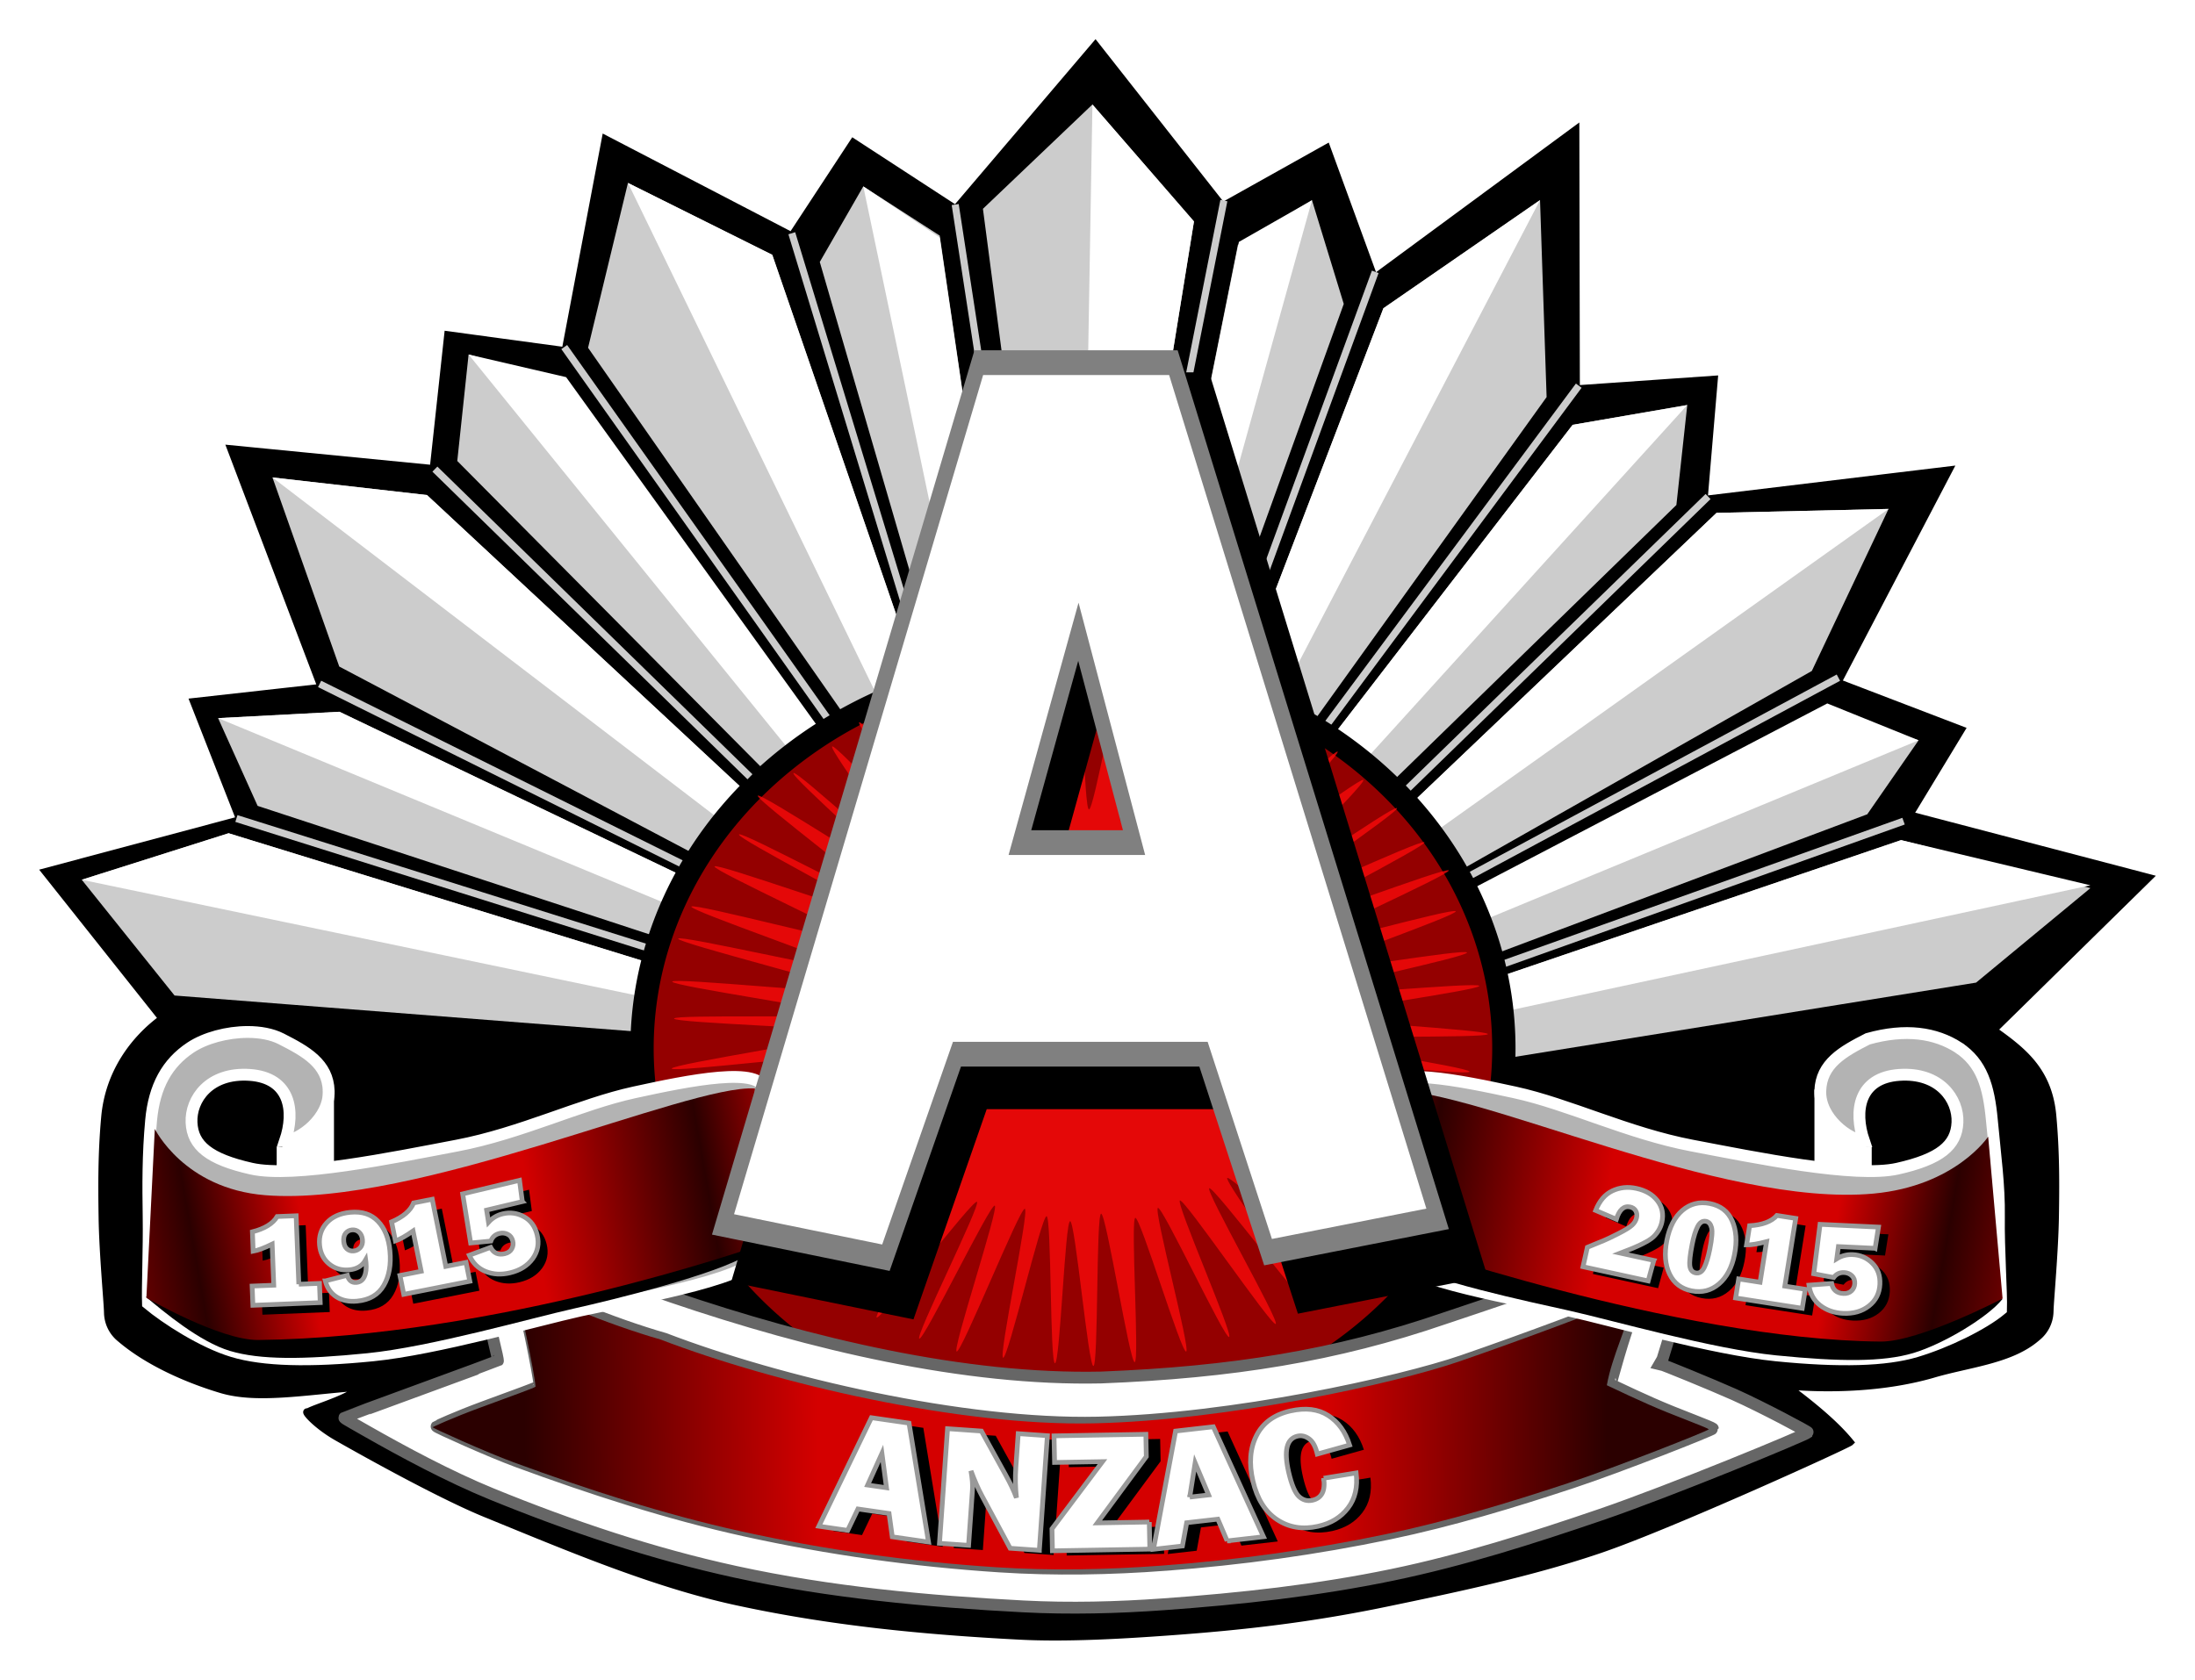 <?xml version="1.0"?>
<svg xmlns="http://www.w3.org/2000/svg" xmlns:xlink="http://www.w3.org/1999/xlink" width="840.654" height="643.473" viewBox="0 0 840.654 643.473">
  <defs>
    <linearGradient id="a">
      <stop offset="0" stop-color="#2b0000"/>
      <stop offset=".215" stop-color="#d40000"/>
      <stop offset=".656" stop-color="#d40000"/>
      <stop offset="1" stop-color="#2b0000"/>
    </linearGradient>
    <linearGradient id="c">
      <stop offset="0" stop-color="#2b0000"/>
      <stop offset="1" stop-color="#d40000"/>
    </linearGradient>
    <linearGradient xlink:href="#c" id="d" gradientUnits="userSpaceOnUse" spreadMethod="pad" x1="732.128" y1="338.027" x2="900.768" y2="383.448" gradientTransform="translate(-293.02 1138.054)"/>
    <linearGradient id="b">
      <stop offset="0" stop-color="#2b0000"/>
      <stop offset=".271" stop-color="#d40000"/>
      <stop offset=".741" stop-color="#d40000"/>
      <stop offset="1" stop-color="#2b0000"/>
    </linearGradient>
    <linearGradient xlink:href="#b" id="f" gradientUnits="userSpaceOnUse" x1="1040.457" y1="476.575" x2="1949.594" y2="469.841" gradientTransform="matrix(.456 0 0 .45 -1122.454 556.555)"/>
    <linearGradient xlink:href="#a" id="i" gradientUnits="userSpaceOnUse" gradientTransform="matrix(-.483 0 0 .537 271.965 523.061)" spreadMethod="repeat" x1="780.952" y1="366.648" x2="1185.714" y2="288.076"/>
    <linearGradient xlink:href="#a" id="h" gradientUnits="userSpaceOnUse" gradientTransform="matrix(.478 0 0 .524 -1146.638 525.463)" spreadMethod="repeat" x1="780.952" y1="366.648" x2="1185.714" y2="288.076"/>
    <filter id="m" x="-.023" width="1.046" y="-.082" height="1.164" color-interpolation-filters="sRGB">
      <feGaussianBlur stdDeviation="5.266"/>
    </filter>
    <filter id="g" x="-.012" width="1.024" y="-.012" height="1.024" color-interpolation-filters="sRGB">
      <feGaussianBlur stdDeviation="2.754"/>
    </filter>
    <filter id="j" x="-.031" width="1.062" y="-.043" height="1.085" color-interpolation-filters="sRGB">
      <feGaussianBlur stdDeviation="10.3"/>
    </filter>
    <filter id="k" x="-.017" width="1.035" y="-.038" height="1.077" color-interpolation-filters="sRGB">
      <feGaussianBlur stdDeviation="1.826"/>
    </filter>
    <filter id="l" x="-.017" width="1.034" y="-.04" height="1.08" color-interpolation-filters="sRGB">
      <feGaussianBlur stdDeviation="1.773"/>
    </filter>
    <filter id="e" x="-.008" width="1.016" y="-.022" height="1.044" color-interpolation-filters="sRGB">
      <feGaussianBlur stdDeviation="1.613"/>
    </filter>
  </defs>
  <path d="M419.535 17.147l-53.511 62.869-39.23-25.552-23.554 35.878-71.417-37.133-15.36 81.141-44.974-6.11-5.557 51.274-77.575-7.603 34.67 91.424-48.912 5.454 17.735 45.256-74.495 19.898 44.688 56.263c-10.778 7.932-20.36 20.699-21.913 37.63-1.283 13.99-1.193 26.325-1.011 38.476.198 13.201 1.885 31.554 2.045 35.861l.037.987a13.001 13.001 0 004.675 9.498l.769.642c10.045 8.394 24.466 14.976 38.099 19.052 13.501 4.036 31.387.78 52.518-.898-2.355 4.565-25.233 10.04-18.36 10.072-4.117-2.8 1.083 3.917 10.198 9.103 13.426 7.639 40.524 22.617 57.066 29.364 30.212 12.322 63.692 26.622 95.614 33.564 36.12 7.856 71.677 11.299 108.611 13.227 17.917.935 38.996-.291 56.89-1.577 29.347-2.109 54.894-5.074 83.688-11.05 27.105-5.625 55.883-11.66 82.056-20.605 26.96-9.215 94.564-40.019 95.595-41.037-3.166-3.86-9.37-10.534-24.364-21.561 17.317 1.497 37.873.747 55.767-4.382 13.633-4.076 29.59-5.35 39.635-13.743l.769-.642a13.001 13.001 0 004.675-9.498l.036-.987c.16-4.308 1.848-22.66 2.046-35.862.182-12.15.272-24.486-1.011-38.475-1.588-17.3-11.556-24.885-22.618-32.775l59.438-58.385-91.614-24.021 19.793-32.651-47.292-18.115 42.59-81.398-93.83 11.314 3.904-46.044-52.84 3.685-.196-99.375-77.156 56.845-18.196-49.86-39.997 22.377z" stroke="#000" stroke-width="2.72"/>
  <path d="M418.384 40.03l-41.937 39.967 30.494 232.296h13.522l36.808-227.46-38.887-44.803zM240.498 70.076l-15.277 63.155 127.826 183.29 14.26-11.219-71.54-207.684-55.27-27.542zm90.13 1.326l-16.662 28.96 61.126 210.192 16.797-1.825-31.985-218.474-29.277-18.853zm259.18 5.25l-59.977 41.428-73.655 192.294 17.078 7.578L592.33 152.12l-2.522-75.467zm-87.338.05l-28.377 17.11L429.77 315.04l10.749 6.763 74.122-205.371-12.172-39.73zm-323.007 59.109l-4.334 40.789 167.359 168.662 11.887-9.751-138.103-189.421-36.81-10.28zm466.735 19.36l-43.898 7.575-121.43 157.597 16.092 14.433 145.07-141.31 4.166-38.294zM104.35 182.919l25.577 72.432 191.399 101.068 9.018-11.472-166.807-155.292-59.187-6.736zm618.933 12.052l-65.88 1.51-151.352 144.208 13.785 15.096 174.067-98.743 29.38-62.07zm-24.227 77.547l-173.717 88.094 14.835 17.03 174.963-65.691 19.658-28.343-35.74-11.09zm-569.052.159l-46.479 2.437 15.138 33.616 221.701 72.737 4.536-15.47-194.896-93.32zm-42.453 46.54l-56.24 17.818 35.544 44.351 233.632 18.237 3.792-13.612-216.728-66.794zm640.535 2.627L543 384.853l3.778 25.407 210.03-33.822 43.79-36.204-72.512-18.39z" style="line-height:normal;text-indent:0;text-align:start;text-decoration-line:none;text-decoration-style:solid;text-decoration-color:#000;text-transform:none;block-progression:tb;white-space:normal;isolation:auto;mix-blend-mode:normal;solid-color:#000;solid-opacity:1" color="#000" font-weight="400" font-family="sans-serif" overflow="visible" fill="#ccc" fill-rule="evenodd" enable-background="accumulate"/>
  <path transform="matrix(.456 0 0 .45 -140.02 -190.898)" d="M914.955 1374.718l-5.05 101.015s-179.185 78.091-373.409 74.154c-30.672-.621-89.578-21.12-89.578-21.12l-1.683-103.542s31.53 32.582 96.804 32.83c121.559.462 190.815-47.432 372.916-83.337z" fill="url(#d)" fill-rule="evenodd" stroke="#000" stroke-width="8" filter="url(#e)"/>
  <path d="M418.384 40.03l-4.31 252.304-7.133 19.959h13.522l36.808-227.46-38.887-44.804zM240.498 70.076l109.119 224.682 3.43 21.764 14.26-11.22-71.54-207.684-55.27-27.542zm90.13 1.326l45.536 217.03 3.273 21.05 12.452-.753-31.985-217.715-29.277-19.612zm259.18 5.25l-59.977 41.428-73.655 192.294 17.078 7.578 13.877-44.498L589.808 76.653zm-87.338.05l-27.993 15.972-44.706 222.366 10.749 6.763-4.202-6.685L502.47 76.703zm-323.007 59.109L319.49 308.554l22.998 36.71 11.887-9.752-137.56-191.03-37.352-8.67zm466.735 19.36l-43.898 7.575-121.43 157.597 16.092 14.433 16.835-33.624 132.401-145.98zM104.35 182.919L301.164 333.46l20.162 22.958 9.018-11.472-166.807-155.292-59.187-6.736zm618.933 12.052l-65.88 1.51-151.352 144.208 13.785 15.096 6.67-20.633 196.777-140.18zm-23.46 74.514L525.34 360.61l14.835 17.03 10.636-17.915 183.985-76.119-34.971-14.123zm-569.819 3.192l-46.479 2.437 188.294 77.98 48.545 28.373 4.536-15.47-194.896-93.32zm-42.453 46.54l-56.24 17.818 249.014 51.935 20.162 10.654 3.792-13.613-216.728-66.794zm640.535 2.627L543 384.853l3.778 25.407 10.382-18.655 243.438-52.444-72.512-17.318z" style="line-height:normal;text-indent:0;text-align:start;text-decoration-line:none;text-decoration-style:solid;text-decoration-color:#000;text-transform:none;block-progression:tb;white-space:normal;isolation:auto;mix-blend-mode:normal;solid-color:#000;solid-opacity:1" color="#000" font-weight="400" font-family="sans-serif" overflow="visible" fill="#fff" fill-rule="evenodd" enable-background="accumulate"/>
  <path d="M729.036 314.583l-163.448 58.33M216.094 132.959L318.716 277.74M704.08 259.603l-150.778 81.081M654.168 190.214l-124.67 121.274M604.64 147.747l-104.705 140.99M122.404 262.001l143.319 71.223M90.537 313.569l163.668 51.506" fill="#ccc" fill-rule="evenodd" stroke="#ccc" stroke-width="2.72"/>
  <path d="M575.96 401.59a165.037 148.242 0 01-165.037 148.242A165.037 148.242 0 01245.886 401.59a165.037 148.242 0 01165.037-148.243A165.037 148.242 0 01575.96 401.59z" fill="#940000" stroke="#000" stroke-width="8.923"/>
  <path d="M391.927 615.409c-36.935-1.928-74.027-5.371-110.147-13.227-31.922-6.942-63.099-17.45-93.31-29.773-16.543-6.747-34.426-16.416-47.852-24.054-9.115-5.186-8.94-5.079-8.662-5.313.123-.104 13.347-4.988 29.386-10.854 16.039-5.865 29.249-10.75 29.355-10.855.106-.105-.645-3.597-1.669-7.76-1.828-7.438-8.437-38.085-9.02-44.278-.209-2.223-.144-3.156.22-3.156.284 0 1.905.539 3.6 1.198 9.457 3.674 48.443 20.934 73.41 29.44 53.516 18.233 112.392 32.074 164.436 30.942 50.147-1.97 89.907-8.345 131.483-22.646 30.203-10.015 94.385-32.553 95.536-30.28 1.26 2.054-12.156 47.17-12.668 47.855.97.205 19.082 7.576 28.191 11.632 10.685 4.788 28.464 14.255 28.227 14.489-1.031 1.018-52.458 22.294-79.418 31.51-26.173 8.945-52.648 17.397-79.752 23.022-28.794 5.976-58.181 9.18-87.527 11.29-17.894 1.285-35.902 1.753-53.82.818zm54.503-15.915c28.787-2.144 57.504-6.107 85.746-12.01 23.656-4.945 46.86-11.963 69.79-19.54 18.315-6.054 54.05-20.177 54.028-20.671-.007-.155-3.137-1.479-6.956-2.943-13.257-5.105-19.077-7.762-32.112-13.937-.077-.076 1.274-4.987 3.001-10.913 3.746-12.848 7.871-23.243 7.63-23.482-8.905 4.285-44.694 17.573-67.405 25.372-24.117 8.28-88.038 22.482-139.676 23.625-51.757 1.145-121.882-15.23-165.941-32.111-20.181-5.775-45.781-16.239-56.297-23.191 2.763 11.41 7.948 35.489 8.408 41.24-.07.352-9.438 3.704-21.051 7.982-11.01 4.057-18.275 7.456-18.375 7.555-.239.236 20.443 9.566 31.032 13.454 28.447 10.446 57.413 19.88 87.031 26.422 32.046 7.078 64.757 11.612 97.522 13.755 21.163 1.383 42.476.969 63.625-.607z" fill="#fff" stroke="#666" stroke-width="4.533"/>
  <path d="M-403.894 832.812c28.786-2.144 57.503-6.107 85.746-12.01 23.656-4.945 46.859-11.963 69.789-19.541 18.315-6.053 54.05-20.176 54.028-20.67-.007-.155-3.137-1.479-6.955-2.943-13.258-5.106-19.078-7.762-32.112-13.937 2.132-11.576 7.782-22.17 10.63-34.395-8.904 4.285-44.693 17.573-67.404 25.371-24.117 8.282-88.039 22.483-139.676 23.626-51.758 1.145-121.883-15.23-165.942-32.111-20.18-5.776-45.78-16.239-56.296-23.192 2.762 11.41 7.948 35.49 8.408 41.24-.071.353-9.439 3.704-21.052 7.983-11.01 4.057-18.275 7.456-18.374 7.555-.24.236 20.442 9.566 31.031 13.454 28.448 10.445 57.413 19.88 87.032 26.422 32.045 7.078 64.756 11.612 97.521 13.754 21.164 1.384 42.476.97 63.626-.606z" fill="url(#f)" transform="translate(848.789 -233.033)"/>
  <path d="M1781.696-1225.877c-2.712 2.5-88.223-90.034-91.088-87.636-2.866 2.398 64.582 107.922 61.622 110.12-2.96 2.197-71.528-103.361-74.704-101.45-3.176 1.91 51.484 112.108 48.275 113.988-3.209 1.88-66.244-105.284-69.59-103.715-3.345 1.569 39.091 113.184 35.718 114.662-3.373 1.478-48.266-109.71-51.72-108.426-3.453 1.285 24.081 119.727 20.499 120.672-3.583.946-33.284-113.115-36.93-112.299-3.645.816 3.171 120.57-.448 121.215-3.618.645-20.693-125.171-24.398-124.724-3.706.447-1.916 127.76-5.607 127.97-3.69.209-13.195-121.567-16.903-121.651-3.707-.083-7.34 119.496-11.042 119.311-3.702-.184-2.454-122.994-6.092-123.506-3.637-.512-27.916 119.513-31.567 118.888-3.652-.626 19.35-124.147 15.752-125.11-3.6-.965-45.948 120.973-49.502 119.87-3.554-1.102 31.11-121.273 27.636-122.54-3.473-1.268-51.434 113.188-54.814 111.747-3.38-1.44 45.238-113.354 41.862-114.95-3.375-1.595-69.597 98.977-72.798 97.167-3.2-1.81 55.835-109.46 52.734-111.484-3.101-2.024-84.072 92.835-87.069 90.65-2.996-2.185 73.186-93.581 70.307-95.93-2.88-2.348-83.752 81.791-86.373 79.187-2.621-2.603 76.883-95.484 74.318-98.177-2.565-2.693-97.963 72.687-100.336 69.858-2.373-2.83 89.941-78.05 87.748-81.065-2.193-3.016-109.577 58.493-111.682 55.413-2.106-3.08 97.981-69.52 96.07-72.711-1.91-3.191-104.95 46.26-106.682 43.02-1.733-3.242 107.013-54.637 105.518-58.043-1.495-3.405-123.5 36.606-124.727 33.137-1.228-3.47 116.032-48.853 114.919-52.383-1.114-3.53-119.037 19.596-119.961 16.042-.924-3.554 112.641-33.762 111.92-37.377-.72-3.615-125.093 14.418-125.676 10.751-.583-3.667 128.754-26.52 128.557-30.207-.197-3.687-126.883-8.067-126.848-11.785.034-3.718 118.289.024 118.448-3.69.159-3.713-120.148-23.652-119.764-27.362.385-3.711 129.466 11.654 129.96 7.953.493-3.702-126.451-40.471-125.652-44.06.799-3.587 121.483 28.995 122.424 25.406.941-3.59-114.015-48.8-112.86-52.323 1.157-3.522 120.486 33.172 121.91 29.765 1.425-3.406-106.645-60.215-105.067-63.545 1.577-3.33 117.064 44.913 118.887 41.666 1.823-3.248-103.057-65.342-101.127-68.526 1.93-3.184 106.435 62.23 108.515 59.198 2.08-3.034-97.08-88.837-94.823-91.765 2.256-2.928 100.413 72.1 102.855 69.305 2.44-2.795-79.54-85.662-76.939-88.32 2.602-2.657 85.648 86.532 88.383 84.051 2.734-2.48-63.154-104.072-60.259-106.381 2.895-2.31 77.64 92.76 80.686 90.613 3.046-2.146-64.257-108.997-61.06-110.93 3.2-1.933 78.514 96.775 81.69 94.914 3.177-1.86-48.995-105.295-45.617-106.794 3.378-1.5 55.71 104.98 59.109 103.54 3.4-1.44-38.172-116.736-34.71-118.006 3.461-1.27 45.591 111.943 49.147 110.997 3.556-.947-12.862-122.623-9.231-123.469 3.63-.845 31.406 114.615 35.048 114.097 3.642-.519-12.313-115.389-8.61-115.778 3.704-.39 17.264 123.902 20.98 123.656 3.717-.245 7.032-124.162 10.71-124.095 3.678.067 4.801 113.916 8.48 114.14 3.68.226 20.791-112.89 24.472-112.521 3.68.368-4.977 121.833-1.349 122.603 3.63.771 30.395-122.1 33.983-121.179 3.588.922-20.613 124.65-17.083 125.72 3.53 1.071 45.08-110.743 48.526-109.4 3.445 1.344-27.911 113.841-24.484 115.315 3.428 1.474 52.495-107.872 55.838-106.291 3.343 1.58-44.267 110.511-41.044 112.326 3.222 1.815 73.56-99.762 76.691-97.722 3.131 2.04-63.093 109.452-60.072 111.579 3.02 2.127 82.365-91.356 85.214-88.995 2.849 2.361-76.356 93.429-73.619 95.926 2.737 2.497 89.828-74.852 92.322-72.1 2.494 2.753-76.872 92.053-74.491 94.905 2.381 2.852 96.695-74.249 98.91-71.261 2.217 2.988-95.996 79.257-93.957 82.313 2.04 3.057 111.994-56.75 113.932-53.62 1.937 3.13-105.634 65.959-104.016 69.313 1.618 3.355 120.1-49.025 121.667-45.666 1.568 3.36-109.202 60.157-107.974 63.65 1.229 3.494 111.885-32.796 113.062-29.291 1.178 3.506-105.362 45.937-104.514 49.56.849 3.624 111.917-18.584 112.692-14.927.775 3.657-112.287 30.576-111.86 34.242.429 3.667 120.473-9.871 120.808-6.212.336 3.659-117.016 21.996-116.9 25.692.114 3.696 123.176 11.084 123.122 14.786-.054 3.703-126.766.84-127.165 4.5-.399 3.66 114.329 23.396 113.838 27.08-.491 3.683-113.965-11.114-114.806-7.495-.841 3.62 110.6 34.4 109.66 37.95-.942 3.55-117.232-27.634-118.456-24.123-1.224 3.511 111.411 52.343 110.015 55.742-1.396 3.398-117.466-33.552-118.98-30.177-1.513 3.374 110.69 57.983 108.837 61.181-1.852 3.198-117.186-53.149-119.1-49.956-1.913 3.193 98.291 73.228 96.169 76.25-2.123 3.022-105.904-61.363-108.172-58.427-2.269 2.935 93.632 82.226 91.136 84.954-2.497 2.728-102.412-73.803-104.975-71.136-2.564 2.668 86.425 99.655 83.712 102.156z" transform="matrix(.527 0 0 .456 -420.919 1050.228)" fill="#ff0b0b" fill-opacity=".744" filter="url(#g)"/>
  <path d="M750.087 401.335c8.9 5.926 11.578 14.765 12.782 27.884 1.203 13.12 2.87 24.8 2.69 36.866-.182 12.067 1.04 29.512.817 35.526-6.876 5.745-20.952 12.61-32.578 16.086-11.627 3.475-29.072 3.985-53.52 1.544-24.447-2.442-62.903-13.483-79.508-17.186-16.604-3.703-63.912-11.678-67.328-20.286-3.416-8.607-3.544-54.005-3.093-63.854.45-9.85 29.205-3.899 49.788.579 20.583 4.477 43.363 15.715 67.871 20.377 24.508 4.661 62.54 12.493 78.73 8.848 16.192-3.644 22.54-8.826 22.942-17.696.402-8.87-6.777-19.288-22.262-18.232-15.486 1.056-17.492 13.751-13.574 25.27-5.652-.278-17.02-8.595-16.697-19.103.322-10.507 8.664-15.119 18.19-19.975 14.507-4.068 25.956-2.307 34.75 3.352zm-203.45 27.784l2.303 45.5s81.725 35.176 170.31 33.402c13.99-.28 35.97-10.586 35.97-10.586l5.328-47.325s-14.055 16.435-43.826 16.547c-55.442.208-87.03-21.365-170.086-37.538zM94.862 395.348c-7.89.003-16.353 2.284-21.916 5.987-8.9 5.926-13.874 14.765-15.078 27.884-1.204 13.12-1.13 24.8-.95 36.866.181 12.067-.484 27.244-.26 33.257 6.875 5.746 20.951 14.88 32.578 18.355 11.626 3.475 29.071 3.985 53.519 1.544 24.447-2.442 62.904-13.483 79.508-17.186 16.605-3.703 63.913-11.678 67.329-20.286 3.416-8.607 3.543-54.005 3.093-63.854-.451-9.85-29.206-3.899-49.789.579-20.583 4.477-43.362 15.715-67.87 20.377-24.509 4.661-62.54 12.493-78.732 8.848-16.19-3.644-22.539-8.826-22.94-17.696-.403-8.87 6.776-19.288 22.262-18.232 15.485 1.056 17.492 13.751 13.574 25.27 5.652-.278 17.019-8.595 16.696-19.103-.322-10.507-8.663-15.119-18.19-19.975-3.571-1.82-8.1-2.638-12.834-2.635zm181.535 33.77l-2.304 45.502s-81.725 35.175-170.31 33.401c-13.989-.28-35.969-10.586-35.969-10.586l-.768-50.928s9.494 20.038 39.266 20.15c55.442.208 87.03-21.365 170.085-37.538z" fill="#b3b3b3" fill-rule="evenodd" stroke="#fff" stroke-width="4.533"/>
  <path d="M286.398 480.638c-11.285 7.404-51.704 17.345-66.332 20.607-16.604 3.703-55.06 14.745-79.508 17.186-24.447 2.442-40.867 2.58-52.494-.896-11.627-3.475-25.285-14.954-32.16-20.7l39.326-7.771s155.865-3.777 187.25-14.016z" fill-rule="evenodd"/>
  <path d="M-559.673 650.034l-.119 60.683s-98.762 34.578-190.086 35.661c-14.673.174-42.846-16.141-42.846-16.141l3.225-64.728s11.153 22.899 42.272 25.4c58.141 4.671 162.19-42.627 187.554-40.875z" fill="url(#h)" fill-rule="evenodd" transform="translate(848.789 -233.033)"/>
  <path d="M526.7 104.142l-61.32 167.533M468.726 76.841l-35.98 181.563" fill="#ccc" fill-rule="evenodd" stroke="#ccc" stroke-width="2.72"/>
  <path d="M535.258 483.068c11.285 7.405 50.884 15.726 65.512 18.987 16.604 3.703 55.06 14.745 79.508 17.186 24.447 2.442 40.868 2.58 52.494-.896 11.627-3.475 28.721-13.806 34.146-20.697l-41.311-7.774s-157.917-4.587-189.3-14.826z" fill-rule="evenodd"/>
  <path d="M-315.814 650.694s-9.31 43.702.142 57.445c0 0 108.906 38.17 187.164 38.846 14.811.128 46.68-16.476 46.68-16.476l-5.52-62.027s-12.462 18.872-43.836 21.804c-58.686 5.484-151.24-39.983-184.63-39.592z" fill="url(#i)" fill-rule="evenodd" transform="translate(848.789 -233.033)"/>
  <g style="line-height:125%" transform="matrix(.35 0 0 .609 -262.345 324.038)" font-weight="400" font-size="181.621" font-family="sans-serif" letter-spacing="0" word-spacing="0" stroke="#000" stroke-width="16" filter="url(#j)">
    <path style="line-height:125%;-inkscape-font-specification:'Gill Sans Ultra Bold, Normal';text-align:start" d="M1744.94 289.341l-182.945-21.546 287.283-557.665h218.544l296.755 554.074-190.439 21.546-72.5-128.097h-276.873zm150.507-268.62h128.184l-62.513-136.434z" font-size="817.295" font-family="Gill Sans Ultra Bold"/>
  </g>
  <path d="M365.83 78.358l27.37 178.15M303.248 89.354l52.71 173.22" fill="#ccc" fill-rule="evenodd" stroke="#ccc" stroke-width="2.72"/>
  <path d="M108.082 439.396v9.09-9.09zm15.443-8.207l-2.394 2.3c-2.7 2.595-6.753 5.123-9.233 5.758l-1.662.426v6.686h1.737c1.887 0 9.547-.625 10.785-.88.765-.156.767-.168.767-7.224v-7.066zm2.272-13.598v30.049-30.049z" fill="#fff" fill-rule="evenodd" stroke="#fff" stroke-width="4.221"/>
  <g style="line-height:125%">
    <path d="M1744.94 289.341l-182.945-21.546 287.283-557.665h218.544l296.755 554.074-190.439 21.546-72.5-128.097h-276.873zm150.507-268.62h128.184l-62.513-136.434z" style="line-height:125%;-inkscape-font-specification:'Gill Sans Ultra Bold, Normal';text-align:start" font-size="817.295" font-family="Gill Sans Ultra Bold" fill="#fff" transform="matrix(.341 0 0 .592 -255.736 310.534)" font-weight="400" letter-spacing="0" word-spacing="0" stroke="gray" stroke-width="16"/>
  </g>
  <path d="M99.811 504.093s37.463-1.94 55.862-5.27c35.828-6.486 105.393-28.504 105.393-28.504M584.229 481.51s67.364 19.458 102.078 23.057c11.522 1.195 34.75-.536 34.75-.536" fill="none"/>
  <g style="line-height:125%" transform="matrix(.456 -.023 .023 .45 -257.246 371.269)" font-weight="400" font-size="110.323" font-family="Franklin Gothic Heavy" letter-spacing="0" word-spacing="0" filter="url(#k)">
    <path style="line-height:125%;-inkscape-font-specification:'Franklin Gothic Heavy, Normal';text-align:start" d="M1943.621 353.48l-5.569 17.184-54.014-14.871 4.49-16.308 14.38-5.148q3.15-1.089 12.013-5.074 8.93-4.023 11.998-6.642 3.12-2.605 4.092-6.137.93-3.376-.435-5.93-1.35-2.607-4.466-3.465-7.79-2.145-12.1 9.855l-16.96-8.413q5.42-11.974 14.884-15.905 9.53-3.97 20.176-1.038 11.53 3.174 17.1 11.357 5.621 8.196 2.79 18.48-1.888 6.855-7.588 11.935-5.65 5.093-28.42 12.513l27.63 7.607zM1974.15 380.984q-12.911-3.217-17.911-15.233-4.987-12.068-.859-28.638 4.233-16.988 14.366-24.9 10.184-7.9 23.095-4.682 13.538 3.373 18.134 15.677 4.608 12.251.544 28.56-4.141 16.622-14.378 24.508-10.185 7.9-22.991 4.708zm3.986-15.106q4.495 1.12 7.43-4.2 2.95-5.372 5.424-15.303 3.4-13.643 2.403-18.332-.944-4.677-4.394-5.537-4.182-1.042-7.183 4.095-2.936 5.098-5.345 14.768-3.27 13.12-2.9 18.32.436 5.16 4.565 6.189zM2052.309 380.902l16.974 3.569-3.368 16.026-55.353-11.636 3.369-16.026 17.765 3.735 7.192-34.214q-11.063 2.354-16.923 1.948l3.402-16.184q16.039-.097 23.327-7.537l15.605 3.28-11.99 57.04zM2129.536 352.676l-30.662-3.043-1.884 10.26q6.36-3.536 13.596-2.818 9.542.947 16.022 8.194 6.481 7.247 5.396 18.183-1.144 11.525-10.17 17.937-9.028 6.413-21.947 5.13-11.257-1.117-18.927-7.832-7.611-6.765-8.434-17.565l19.098-.432q1.083 8.173 9.446 9.003 4.235.42 6.849-1.919 2.667-2.333 3.034-6.032.415-4.181-2.085-6.811t-6.252-3.003q-5.575-.553-9.034 3.76l-16.545-4.024 7.387-41.708 48.835 4.846-3.723 17.874z"/>
  </g>
  <g style="line-height:125%" font-weight="400" font-size="110.323" font-family="Franklin Gothic Heavy" letter-spacing="0" word-spacing="0" stroke="#999" stroke-width="4" fill="#fff">
    <path style="line-height:125%;-inkscape-font-specification:'Franklin Gothic Heavy, Normal';text-align:start" d="M1943.621 353.48l-5.569 17.184-54.014-14.871 4.49-16.308 14.38-5.148q3.15-1.089 12.013-5.074 8.93-4.023 11.998-6.642 3.12-2.605 4.092-6.137.93-3.376-.435-5.93-1.35-2.607-4.466-3.465-7.79-2.145-12.1 9.855l-16.96-8.413q5.42-11.974 14.884-15.905 9.53-3.97 20.176-1.038 11.53 3.174 17.1 11.357 5.621 8.196 2.79 18.48-1.888 6.855-7.588 11.935-5.65 5.093-28.42 12.513l27.63 7.607zM1974.15 380.984q-12.911-3.217-17.911-15.233-4.987-12.068-.859-28.638 4.233-16.988 14.366-24.9 10.184-7.9 23.095-4.682 13.538 3.373 18.134 15.677 4.608 12.251.544 28.56-4.141 16.622-14.378 24.508-10.185 7.9-22.991 4.708zm3.986-15.106q4.495 1.12 7.43-4.2 2.95-5.372 5.424-15.303 3.4-13.643 2.403-18.332-.944-4.677-4.394-5.537-4.182-1.042-7.183 4.095-2.936 5.098-5.345 14.768-3.27 13.12-2.9 18.32.436 5.16 4.565 6.189zM2052.309 380.902l16.974 3.569-3.368 16.026-55.353-11.636 3.369-16.026 17.765 3.735 7.192-34.214q-11.063 2.354-16.923 1.948l3.402-16.184q16.039-.097 23.327-7.537l15.605 3.28-11.99 57.04zM2129.536 352.676l-30.662-3.043-1.884 10.26q6.36-3.536 13.596-2.818 9.542.947 16.022 8.194 6.481 7.247 5.396 18.183-1.144 11.525-10.17 17.937-9.028 6.413-21.947 5.13-11.257-1.117-18.927-7.832-7.611-6.765-8.434-17.565l19.098-.432q1.083 8.173 9.446 9.003 4.235.42 6.849-1.919 2.667-2.333 3.034-6.032.415-4.181-2.085-6.811t-6.252-3.003q-5.575-.553-9.034 3.76l-16.545-4.024 7.387-41.708 48.835 4.846-3.723 17.874z" transform="matrix(.456 -.023 .023 .45 -261.039 368.5)"/>
  </g>
  <g style="line-height:125%" transform="matrix(.456 .014 -.015 .45 -270.017 310.01)" font-weight="400" font-size="110.323" font-family="Franklin Gothic Heavy" letter-spacing="0" word-spacing="0" filter="url(#l)">
    <path style="line-height:125%;-inkscape-font-specification:'Franklin Gothic Heavy, Normal';text-align:start" d="M863.805 385.51l17.301-1.237 1.169 16.334-56.418 4.036-1.169-16.334 18.108-1.296-2.495-34.872q-9.99 5.306-15.735 6.527l-1.18-16.496q15.394-4.503 20.355-13.661l15.905-1.138 4.159 58.137zM885.938 382.034l18.321-5.376q2.034 6.583 7.859 5.84 4.596-.586 6.455-5.167 1.913-4.589.96-12.07-.11-.855-.333-2.184-3.91 7.667-13.315 8.866-9.886 1.26-17.183-4.434-7.297-5.695-8.584-15.795-1.41-11.061 5.285-19.029 6.742-8.027 19.567-9.663 14.748-1.88 23.53 6.938 8.774 8.765 10.81 24.743 2.242 17.58-4.203 29.643-6.391 12.056-21.888 14.032-10.152 1.294-17.44-3.044-7.24-4.4-9.84-13.3zm22.94-26.221q3.26-.416 5.432-2.973 2.165-2.611 1.634-6.78-.538-4.221-3.096-6.393-2.558-2.172-5.977-1.736-3.207.409-5.211 3-1.952 2.584-1.366 7.18.518 4.06 2.895 6.092 2.43 2.026 5.69 1.61zM986.6 366.53l16.894-3.936 3.716 15.949-55.087 12.833-3.716-15.949 17.68-4.119-7.932-34.049q-9.034 6.806-14.517 8.913l-3.752-16.106q14.497-6.862 17.961-16.685l15.53-3.618L986.6 366.53zM1049.006 309.411l-29.71 8.168 1.924 10.253q4.666-5.584 11.679-7.512 9.245-2.542 17.896 1.896 8.65 4.438 11.563 15.034 3.07 11.167-3.054 20.393-6.123 9.225-18.64 12.667-10.909 2.998-20.478-.517-9.533-3.58-14.178-13.365l17.67-7.26q3.945 7.24 12.048 5.012 4.104-1.128 5.704-4.25 1.652-3.135.667-6.72-1.114-4.05-4.392-5.608-3.277-1.557-6.913-.557-5.402 1.485-7.082 6.751l-16.887 2.184-8.078-41.58 47.32-13.007 2.941 18.018z"/>
  </g>
  <g style="line-height:125%" font-weight="400" font-size="110.323" font-family="Franklin Gothic Heavy" letter-spacing="0" word-spacing="0" stroke="#999" stroke-width="4" fill="#fff">
    <path style="line-height:125%;-inkscape-font-specification:'Franklin Gothic Heavy, Normal';text-align:start" d="M863.805 385.51l17.301-1.237 1.169 16.334-56.418 4.036-1.169-16.334 18.108-1.296-2.495-34.872q-9.99 5.306-15.735 6.527l-1.18-16.496q15.394-4.503 20.355-13.661l15.905-1.138 4.159 58.137zM885.938 382.034l18.321-5.376q2.034 6.583 7.859 5.84 4.596-.586 6.455-5.167 1.913-4.589.96-12.07-.11-.855-.333-2.184-3.91 7.667-13.315 8.866-9.886 1.26-17.183-4.434-7.297-5.695-8.584-15.795-1.41-11.061 5.285-19.029 6.742-8.027 19.567-9.663 14.748-1.88 23.53 6.938 8.774 8.765 10.81 24.743 2.242 17.58-4.203 29.643-6.391 12.056-21.888 14.032-10.152 1.294-17.44-3.044-7.24-4.4-9.84-13.3zm22.94-26.221q3.26-.416 5.432-2.973 2.165-2.611 1.634-6.78-.538-4.221-3.096-6.393-2.558-2.172-5.977-1.736-3.207.409-5.211 3-1.952 2.584-1.366 7.18.518 4.06 2.895 6.092 2.43 2.026 5.69 1.61zM986.6 366.53l16.894-3.936 3.716 15.949-55.087 12.833-3.716-15.949 17.68-4.119-7.932-34.049q-9.034 6.806-14.517 8.913l-3.752-16.106q14.497-6.862 17.961-16.685l15.53-3.618L986.6 366.53zM1049.006 309.411l-29.71 8.168 1.924 10.253q4.666-5.584 11.679-7.512 9.245-2.542 17.896 1.896 8.65 4.438 11.563 15.034 3.07 11.167-3.054 20.393-6.123 9.225-18.64 12.667-10.909 2.998-20.478-.517-9.533-3.58-14.178-13.365l17.67-7.26q3.945 7.24 12.048 5.012 4.104-1.128 5.704-4.25 1.652-3.135.667-6.72-1.114-4.05-4.392-5.608-3.277-1.557-6.913-.557-5.402 1.485-7.082 6.751l-16.887 2.184-8.078-41.58 47.32-13.007 2.941 18.018z" transform="matrix(.456 .014 -.015 .45 -273.666 306.406)"/>
  </g>
  <g style="line-height:125%" transform="matrix(.383 -.002 .003 .376 -169.796 371.48)" font-weight="400" font-size="175.646" font-family="Franklin Gothic Heavy" letter-spacing="0" word-spacing="0" filter="url(#m)">
    <path style="line-height:125%;-inkscape-font-specification:'Franklin Gothic Heavy, Normal';text-align:start" d="M1345.241 589.787l-3.05-23.802-31.03-4.733L1300.73 583l-28.827-4.396 53.429-110.274 37.56 5.728 18.552 121.252-36.203-5.522zm-24.208-52.882l18.822 2.87-4.29-35.01-14.532 32.14zM1492.18 604.318l-29.16-2.242-28.018-54.022q-5.394-10.393-10.545-25.068 1.954 11.505 1.35 19.372l-4.346 56.524-29.074-2.235 8.973-116.725 33.863 2.604 23.906 44.846q7.144 13.366 10.591 23.35-1.586-15.174-.383-30.823l2.656-34.547 29.16 2.242-8.973 116.724zM1602.347 576.097l.338 27.614-97.42 1.193-.275-22.383 51.056-68.213-47.939.587-.331-27.1 91.847-1.124.278 22.726-49.523 67.336 51.97-.636zM1680.037 595.742l-9.106-22.203-31.199 3.459-4.447 23.705-28.983 3.213 23.073-120.344 37.762-4.186 49.298 112.32-36.398 4.036zm-37.069-44.817l18.924-2.098-13.204-32.707-5.72 34.805zM1777.089 532.384l32.495-5.192q2.404 21.517-8.419 35.691-10.738 14.156-30.08 18.449-23.275 5.166-41.012-7.061-17.737-12.228-23.758-39.356-5.966-26.876 3.937-46.38 9.903-19.506 34.183-24.895 22.69-5.037 37.618 4.828 15.012 9.845 21.212 30.257l-32.347 9.024q-2.546-11.47-8.117-15.593-5.488-4.14-11.432-2.821-16.578 3.68-9.182 37.003 4.145 18.671 9.901 24.421 5.841 5.732 13.628 4.004 13.898-3.085 11.373-22.38z"/>
  </g>
  <g style="line-height:125%" font-weight="400" font-size="175.646" font-family="Franklin Gothic Heavy" letter-spacing="0" word-spacing="0" stroke="#999" stroke-width="4.778" fill="#fff">
    <path style="line-height:125%;-inkscape-font-specification:'Franklin Gothic Heavy, Normal';text-align:start" d="M1345.241 589.787l-3.05-23.802-31.03-4.733L1300.73 583l-28.827-4.396 53.429-110.274 37.56 5.728 18.552 121.252-36.203-5.522zm-24.208-52.882l18.822 2.87-4.29-35.01-14.532 32.14zM1492.18 604.318l-29.16-2.242-28.018-54.022q-5.394-10.393-10.545-25.068 1.954 11.505 1.35 19.372l-4.346 56.524-29.074-2.235 8.973-116.725 33.863 2.604 23.906 44.846q7.144 13.366 10.591 23.35-1.586-15.174-.383-30.823l2.656-34.547 29.16 2.242-8.973 116.724zM1602.347 576.097l.338 27.614-97.42 1.193-.275-22.383 51.056-68.213-47.939.587-.331-27.1 91.847-1.124.278 22.726-49.523 67.336 51.97-.636zM1680.037 595.742l-9.106-22.203-31.199 3.459-4.447 23.705-28.983 3.213 23.073-120.344 37.762-4.186 49.298 112.32-36.398 4.036zm-37.069-44.817l18.924-2.098-13.204-32.707-5.72 34.805zM1777.089 532.384l32.495-5.192q2.404 21.517-8.419 35.691-10.738 14.156-30.08 18.449-23.275 5.166-41.012-7.061-17.737-12.228-23.758-39.356-5.966-26.876 3.937-46.38 9.903-19.506 34.183-24.895 22.69-5.037 37.618 4.828 15.012 9.845 21.212 30.257l-32.347 9.024q-2.546-11.47-8.117-15.593-5.488-4.14-11.432-2.821-16.578 3.68-9.182 37.003 4.145 18.671 9.901 24.421 5.841 5.732 13.628 4.004 13.898-3.085 11.373-22.38z" transform="matrix(.383 -.002 .003 .376 -175.269 369.678)"/>
  </g>
  <path d="M166.557 179.72l120.667 117.862" fill="#ccc" fill-rule="evenodd" stroke="#ccc" stroke-width="2.72"/>
  <path d="M714.73 439.185v9.09-9.09zm-15.443-8.207l2.395 2.3c2.699 2.595 6.752 5.123 9.232 5.758l1.662.426v6.686h-1.736c-1.888 0-9.547-.625-10.785-.88-.766-.156-.768-.168-.768-7.224v-7.066zm-2.271-13.598v30.049-30.049z" fill="#fff" fill-rule="evenodd" stroke="#fff" stroke-width="4.221"/>
</svg>
